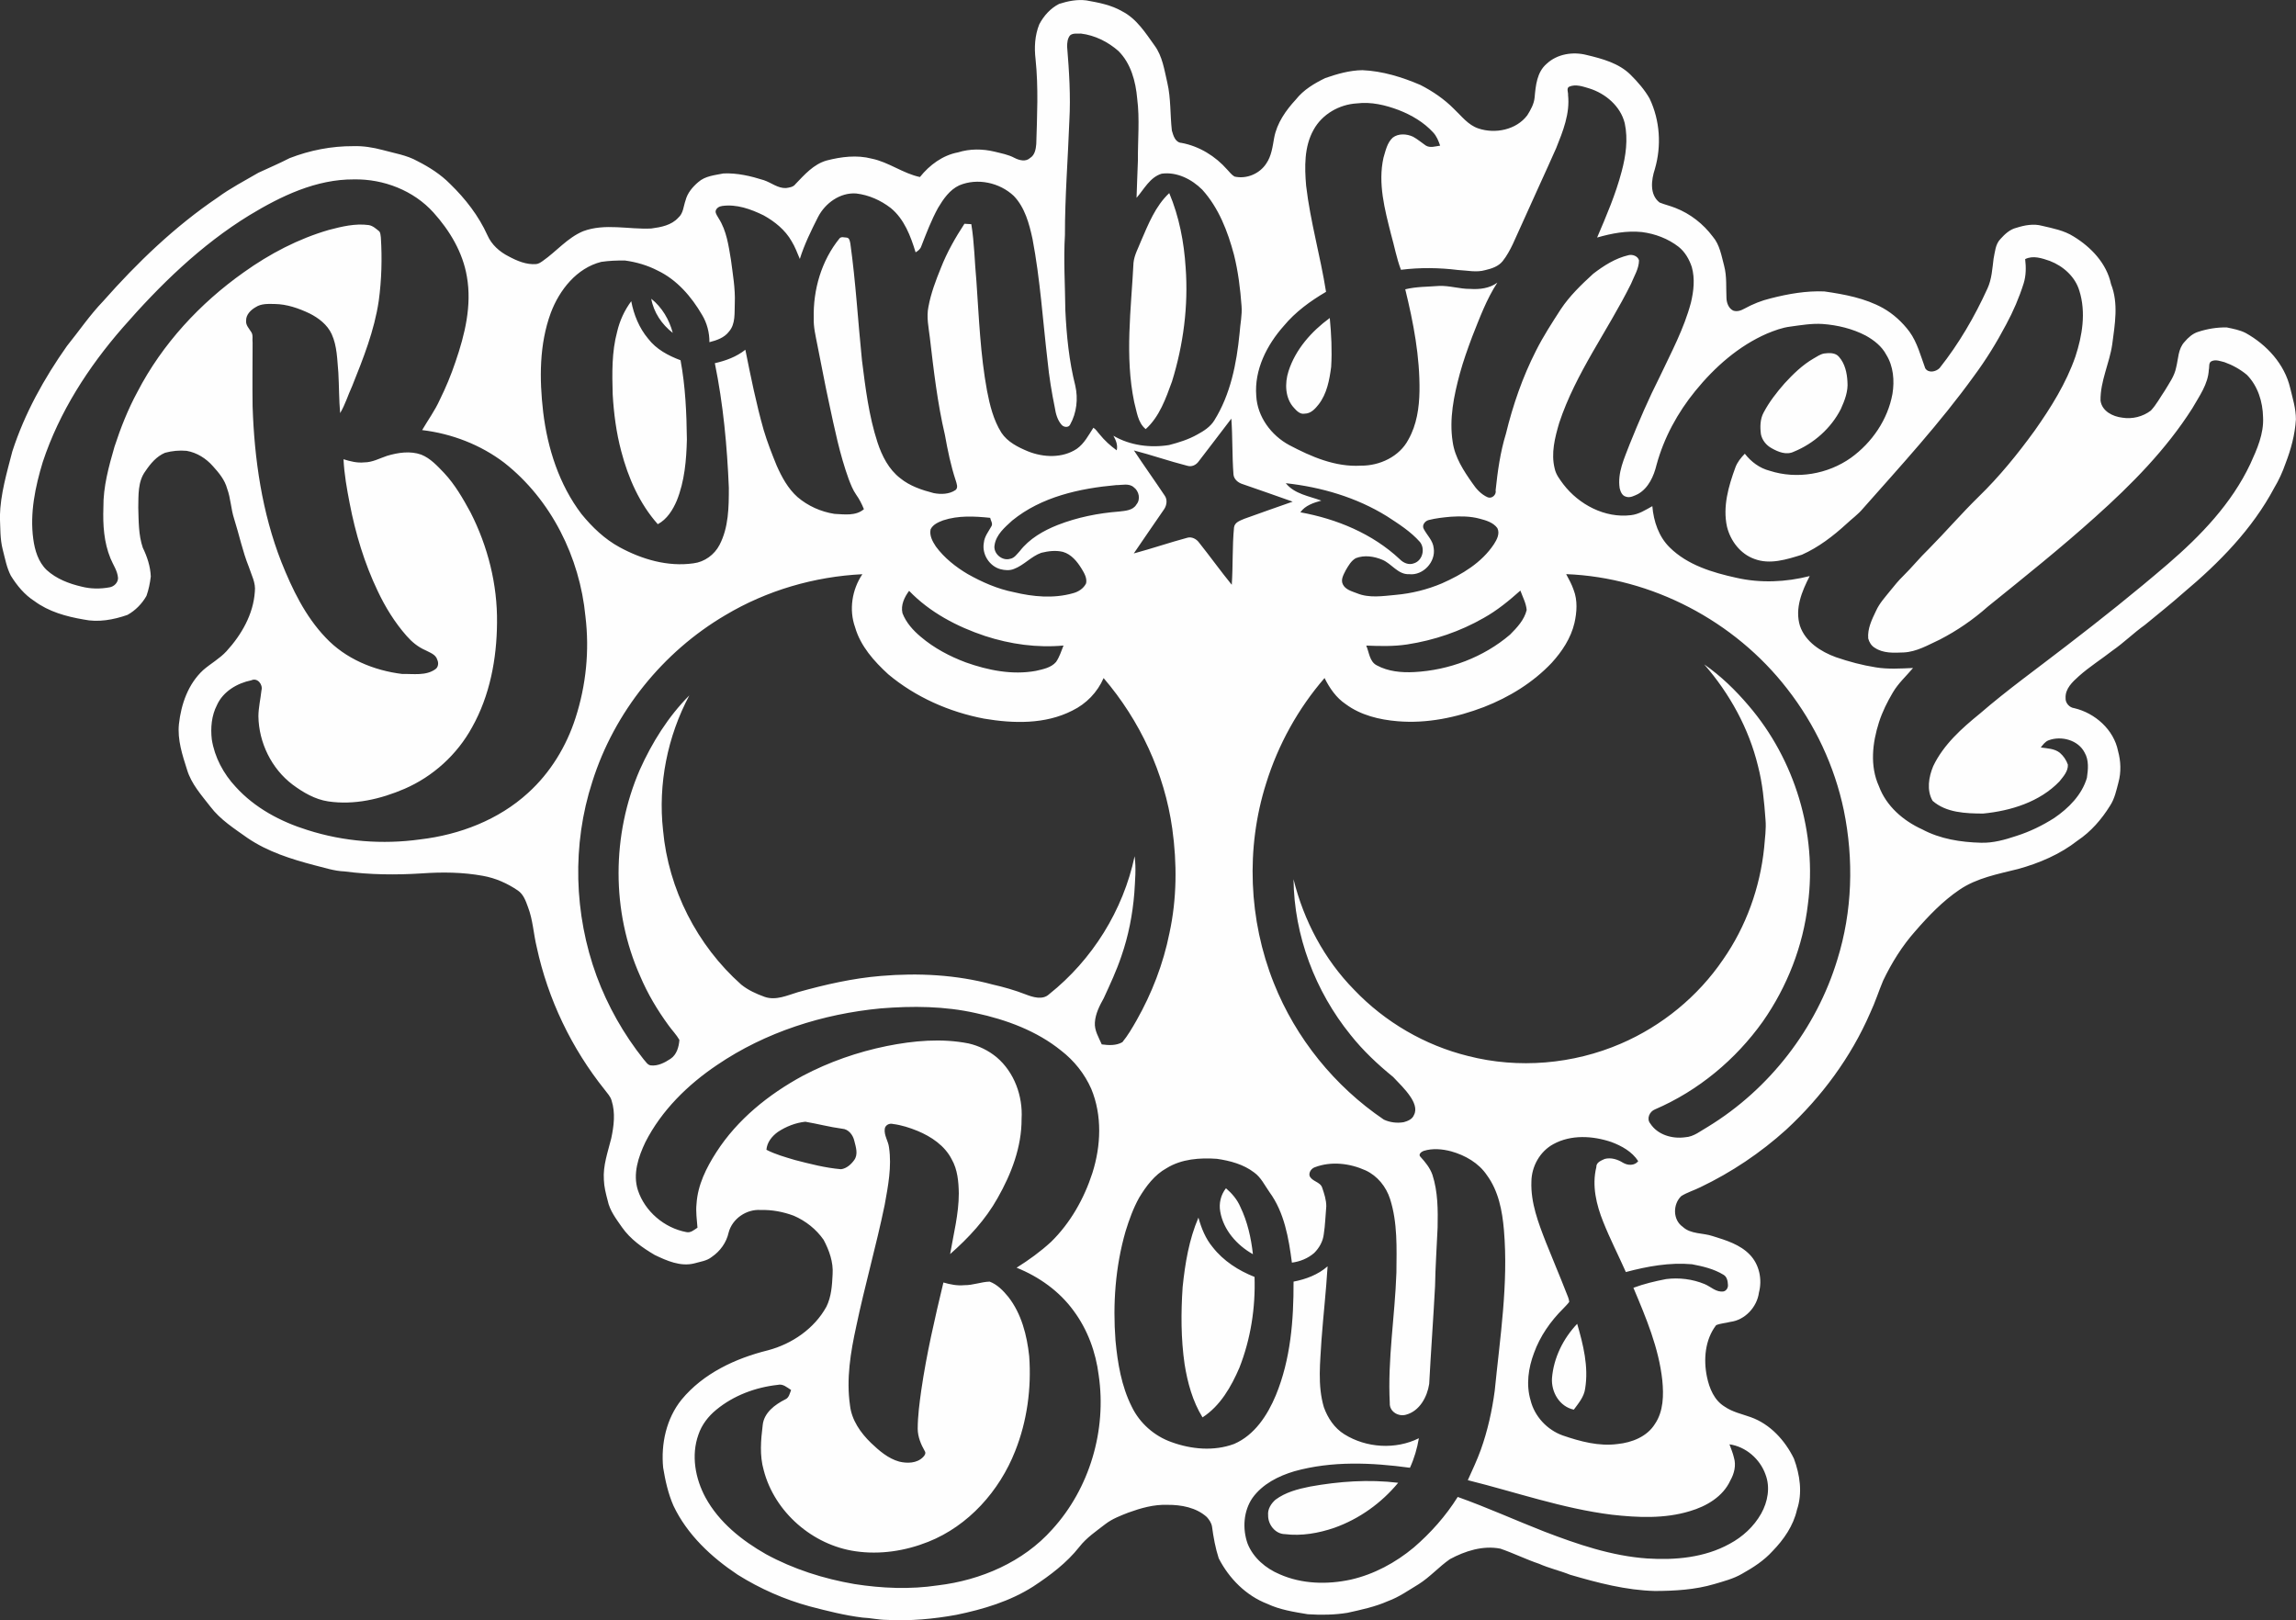 <?xml version="1.0" encoding="UTF-8"?> <!-- Creator: CorelDRAW 2021.5 --> <svg xmlns="http://www.w3.org/2000/svg" xmlns:xlink="http://www.w3.org/1999/xlink" xmlns:xodm="http://www.corel.com/coreldraw/odm/2003" xml:space="preserve" width="1021.67mm" height="720.987mm" style="shape-rendering:geometricPrecision; text-rendering:geometricPrecision; image-rendering:optimizeQuality; fill-rule:evenodd; clip-rule:evenodd" viewBox="0 0 102167.3 72098.7"><rect x="0" y="0" width="102167.3" height="72098.7" fill="#333333" stroke="none"/> <defs> <style type="text/css"> <![CDATA[ .fil0 {fill:#FEFEFE;fill-rule:nonzero} ]]> </style> </defs> <g id="Слой_x0020_1">  <path class="fil0" d="M47129.31 173.46c387.73,-125.31 804.35,-208.85 1213.51,-155.29 547.13,98.15 1107.68,201.82 1594.53,487.18 640.3,328.86 1032.25,954.99 1439.35,1521.92 353.86,482.96 433.94,1087.22 566.93,1654.48 162.22,697.77 121.31,1421.72 202.15,2129 65.9,226.17 150.31,531.66 435.34,548.97 787.37,147.82 1501.36,588.79 2027.39,1187.11 103.34,105.07 192.95,234.6 324.53,309.38 533.82,122.72 1119.37,-122.82 1415.01,-581.76 229.63,-333.73 279.41,-746.89 348.55,-1135.92 121.75,-662.16 520.3,-1227.04 968.74,-1712.05 338.7,-430.37 819.5,-716.16 1304.95,-952.5 532.3,-184.83 1086.57,-344.34 1654.15,-351.37 896.01,39.5 1763.13,307.65 2582.31,658.7 541.5,276.92 1052.27,623.96 1482.75,1056.49 340.44,319.66 635,725.68 1097.07,878.81 747.54,251.48 1689.54,62.44 2176.29,-588.04 150.31,-242.4 298.13,-502.11 324.64,-792.02 46.86,-524.94 101.18,-1123.26 529.82,-1493.02 471.38,-445.19 1176.17,-554.82 1791.04,-395.42 691.17,165.46 1424.21,360.9 1945.26,875.24 319.99,318.58 622.23,662.92 847.74,1056.6 465.65,972.19 538.26,2111.68 236.67,3143.18 -159.08,485.88 -244.13,1134.19 208.85,1488.37 230.71,94.26 478.74,149.23 711.18,243.81 656.86,256.14 1234.4,708.37 1655.89,1272.81 312.31,361.65 387.08,852.62 506.33,1297.92 126.29,473.43 80.41,966.89 104.76,1451.25 9.84,209.94 96.31,443.79 296.61,542.91 174.01,64.28 353.21,-2.81 505.57,-87.11 366.53,-201.71 757.83,-359.49 1165.58,-456.45 778.27,-199.33 1581.54,-341.19 2387.95,-307.65 895.04,128.78 1811.83,297.37 2611.31,741.48 460.67,260.04 857.7,625.91 1174.77,1048.92 350.61,484.26 497.78,1075.97 702.31,1628.73 141.76,228.55 472.89,157.34 637.38,-7.04 860.3,-1084.08 1561.53,-2289.59 2133.98,-3548.33 189.37,-414.78 213.18,-873.39 269.45,-1318.59 64.93,-305.16 77.91,-649.5 311.65,-885.19 190.46,-212.31 418.79,-425.06 706.64,-492.48 363.6,-116.33 763.99,-191.54 1142.74,-87.11 478.31,111.46 978.25,205.72 1399.21,473.44 780.22,474.84 1470.62,1199.11 1665.41,2116.66 341.95,860.08 170.98,1791.37 55.19,2679.05 -121.2,847.97 -536.74,1642.8 -521.59,2508.94 62.76,469.86 542.15,708.37 966.35,758.47 443.67,74.02 917.65,-42.74 1273.67,-316.52 248.89,-265.99 418.79,-593.67 623.31,-892.12 191.54,-325.94 426.37,-639.54 499.95,-1018.83 100.64,-385.57 84.41,-833.25 373.34,-1142.96 161.24,-191.21 360.35,-371.93 604.92,-448 410.13,-133.76 846.23,-207.12 1279.08,-196.52 282.44,59.95 580.03,113.19 841.91,249 933.88,521.05 1724.93,1379.4 1975.98,2440.22 109.3,460.67 257.55,923.93 255.39,1402.56 -41.12,674.93 -219.68,1335.36 -463.16,1964.3 -130.94,376.48 -296.5,741.16 -502.11,1083.44 -971.76,1830.54 -2449.96,3332.99 -4024.47,4654.82 -562.72,499.19 -1151.4,965.59 -1730.34,1443.25 -499.95,354.51 -934.97,790.93 -1439.25,1139.81 -495.62,387.41 -1031.28,722.44 -1500.92,1142.31 -281.36,253.65 -608.17,553.08 -588.69,967.65 -15.15,221.51 168.82,430.36 389.57,455.04 923.07,219.46 1755.23,954.34 1944.61,1906.08 125.52,453.74 142.84,941.89 18.39,1398.12 -94.14,354.51 -168.81,726.33 -374.42,1036.8 -374.42,604.91 -851.64,1155.72 -1446.82,1552.87 -776.97,608.27 -1700.04,1002.6 -2646.91,1262.96 -893.85,225.73 -1832.06,395.09 -2609.04,924.58 -747.75,506.98 -1376.48,1165.68 -1966.24,1843.96 -583.27,657.3 -1050.98,1410.79 -1429.51,2202.16 -199.65,475.16 -353.86,969.05 -575.05,1435.35 -854.78,1971.76 -2161.14,3734.89 -3735.21,5191.56 -1142.31,1032.9 -2434.17,1900.02 -3823.42,2563.91 -278.65,137.21 -580.67,227.57 -845.26,391.3 -379.93,359.38 -384.8,1055.08 59.63,1366.63 363.38,341.09 904.56,265.23 1346.29,419.11 582.73,181.26 1207.12,369.66 1642.47,824.05 423.01,437.08 560.22,1102.49 406.34,1684.14 -83.54,643.11 -620.17,1225.95 -1272.81,1306.03 -208.85,55.73 -432.85,63.52 -632.51,146.41 -494.21,642.68 -568.66,1525.06 -408.83,2298.36 104.75,509.68 324.86,1048.7 791.26,1328.54 347.47,239.91 765.5,326.26 1157.13,466.73 865.71,308.62 1524.62,1032.9 1921.55,1843.96 268.48,722.11 388.82,1532.09 135.49,2277.9 -159.83,711.51 -586.63,1324.65 -1087.99,1840.4 -381.34,421.6 -863.87,732.39 -1356.78,1007.9 -380.91,221.51 -812.04,331.89 -1230.83,456.45 -855.86,253.97 -1754.36,304.83 -2641.6,308.73 -1289.7,-31.38 -2546.71,-363.71 -3777.86,-722.87 -453.31,-182.34 -932.37,-288.93 -1379.4,-487.18 -585.98,-197.16 -1140.14,-474.08 -1724.39,-674.17 -776.76,-150.63 -1565.53,101.61 -2244.68,468.13 -487.94,339.04 -885.19,794.83 -1389.25,1112.98 -445.84,268.16 -874.15,575.05 -1366.63,753.93 -575.05,255.06 -1192.74,384.92 -1804.14,520.29 -582.41,95.34 -1178.67,100.64 -1765.95,63.2 -609.35,-101.18 -1230.5,-195.76 -1793.86,-460.02 -950.12,-364.79 -1708.91,-1132.02 -2167.2,-2028.79 -148.14,-457.21 -233.85,-931.4 -297.37,-1406.24 -24.67,-164.38 -124.12,-309.71 -231.79,-429.61 -471.6,-425.82 -1139.06,-548.21 -1754.37,-543.02 -597.55,-22.83 -1182.45,144.03 -1738.45,345.42 -352.02,137.65 -710.43,274.11 -1014.18,504.82 -407.54,317.17 -846.34,608.92 -1166.33,1021.32 -562.39,712.91 -1295.43,1263.61 -2048.27,1759.23 -1034.96,662.27 -2228.13,1017.75 -3422.27,1263.73 -1020.89,186.56 -2062.01,280.49 -3099.89,225.08 -362.95,-1.08 -718.22,-87.87 -1079.87,-103.02 -793.32,-97.72 -1569.75,-295.96 -2341.32,-497.03 -1133.1,-307.65 -2217.19,-787.14 -3211.67,-1410.13 -1170.88,-779.57 -2245.77,-1782.18 -2856.74,-3069.16 -235.69,-537.61 -363.82,-1116.55 -458.72,-1693.33 -102.91,-1060.07 140.14,-2187.87 819.18,-3028.91 964.18,-1168.06 2396.83,-1836.93 3841.05,-2194.25 1070.34,-282.98 2063.42,-960.29 2603.84,-1940.28 221.62,-446.6 253.01,-957.47 276.27,-1446.82 37.01,-537.93 -151.71,-1060.39 -399.42,-1528.52 -328.75,-474.19 -800.78,-845.26 -1328.54,-1073.16 -469.11,-175.73 -971.87,-270.53 -1472.79,-255.81 -630.13,-45.45 -1264.37,386.32 -1425.61,1001.95 -97.39,445.95 -378.86,835.73 -754.9,1090.04 -220.54,177.14 -515.1,208.2 -777.19,285.47 -612.06,152.36 -1218.49,-117.85 -1758.26,-376.48 -547.89,-322.8 -1082.35,-699.93 -1452.01,-1226.93 -257.23,-370.42 -548.54,-742.24 -640.63,-1194.9 -79.75,-301.59 -158.75,-606.1 -169.03,-918.95 -45.12,-635.76 177.47,-1241.43 328.1,-1847.86 116.77,-548.54 190.46,-1133.11 16.99,-1677.75 -48.69,-185.58 -189.48,-326.37 -299.96,-474.84 -1482.32,-1847.21 -2533.18,-4038.97 -3032.48,-6354.97 -144.9,-593.33 -168.92,-1215.35 -391.52,-1789.31 -97.39,-268.05 -197.17,-556.98 -441.3,-727.74 -468.89,-321.72 -1001.19,-557.41 -1562.5,-657.29 -895.36,-163.95 -1813.23,-172.5 -2718.87,-108.65 -1146.85,73.8 -2300.84,62.44 -3440.98,-87.76 -460.02,-16.99 -897.75,-169.03 -1341.21,-276.6 -1030.84,-270.96 -2071.54,-599.72 -2961.27,-1203.01 -591.17,-420.52 -1221.63,-817.77 -1665.41,-1404.08 -395.85,-509.68 -846.34,-1008.87 -1036.15,-1638.57 -209.5,-656.53 -432.86,-1331.79 -362.3,-2030.63 96.74,-886.82 409.91,-1790.73 1080.95,-2408.41 334.81,-290.66 731.96,-506.98 1033.98,-835.74 668.11,-730.98 1197.71,-1646.36 1262.97,-2652.86 49.02,-392.6 -153.88,-744.4 -268.16,-1104.86 -278.65,-691.17 -427.23,-1424.53 -652.31,-2133.01 -144.57,-440.21 -150.96,-911.16 -312.52,-1347.15 -103.78,-388.06 -365.12,-703.07 -628.62,-993.84 -303.1,-347.15 -717.89,-609.57 -1175.09,-687.59 -321.07,-28.89 -647.77,1.52 -957.8,86.46 -377.45,156.26 -651.67,486.53 -874.26,817.45 -344.99,464.24 -306.46,1078.03 -317.83,1624.51 19.05,595.5 7.04,1210.37 200.74,1781.85 194.79,400.39 339.36,835.08 356.35,1282.76 -34.95,291.32 -93.5,584.47 -192.62,862.14 -199.01,350.73 -491.83,649.07 -844.5,845.59 -620.29,217.29 -1301.17,343.58 -1953.37,204.63 -769.84,-131.59 -1547.35,-345.74 -2183.76,-816.37 -441.29,-281.13 -779.25,-690.72 -1051.95,-1130.94 -189.04,-360.89 -259.28,-769.83 -361.21,-1159.94 -125.64,-483.29 -104.43,-986.37 -127.37,-1481.02 22.18,-988.75 309.06,-1942.98 554.16,-2893.1 545.4,-1684.89 1412.95,-3249.33 2432.11,-4691.93 535.87,-662.81 1015.26,-1373.02 1607.62,-1989.3 1519,-1718.76 3186.58,-3324.22 5091.25,-4612.51 572.24,-421.6 1205.5,-747.21 1817.45,-1104.97 464.67,-216.54 937.03,-416.62 1393.15,-651.56 898.5,-348.55 1859.11,-535.87 2824.71,-531.97 442.05,-14.83 881.61,57.13 1307.76,169.67 521.37,145.34 1073.81,226.82 1551.9,496.06 529.16,268.8 1037.12,591.17 1455.47,1016.34 679.8,659.02 1272.49,1422.69 1662.71,2289.81 182.01,413.81 537.6,729.58 936.91,930.96 375.4,202.15 792.02,380.7 1228.77,344.77 108,-10.28 199.66,-74.88 286.44,-134.51 613.79,-426.15 1103.14,-1036.36 1805.55,-1328.87 974.69,-362.94 2022.09,-70.55 3027.83,-119.9 430.8,-56.81 900.34,-141.86 1206.15,-483.39 223.03,-191.86 226.49,-505.14 319.66,-764.42 82.9,-330.16 312.85,-601.89 567.91,-817.77 306.89,-273.78 737.04,-306.25 1122.61,-384.49 612.06,-26.4 1217.08,116.77 1796.68,300.51 328.75,109.41 617.68,364.47 980.31,349.97 149.98,-22.94 326.69,-40.15 424.09,-176.39 400.39,-417.27 803.59,-881.19 1381.78,-1048.05 651.66,-169.36 1353.32,-257.23 2013.64,-83.98 757.5,155.51 1386.76,657.19 2143.5,817.78 426.15,-534.15 1012.56,-970.58 1695.82,-1097.19 524.3,-165.78 1090.47,-160.15 1622.45,-32.78 300.19,75.85 614.12,129.74 890.71,279.08 212.1,108.97 498.87,184.83 694.63,1.41 211.34,-130.62 253.65,-391.95 273.02,-618.45 37.12,-1255.6 99.56,-2514.99 -30.3,-3767.68 -63.52,-525.59 -35.28,-1065.69 165.13,-1561.42 197.93,-377.45 498.11,-712.91 881.95,-907.26zm486.85 1400.07c-114.7,134.83 -130.18,325.61 -131.26,496.05 88.95,1099.24 161.89,2203.45 98.8,3306.58 -62.12,1693.01 -198.68,3383.85 -196.19,5078.92 -67.75,1116.22 8.11,2233.1 17.96,3349.97 52.92,1127.81 165.13,2259.94 442.7,3357.01 132.35,581.11 61.47,1212.86 -231.36,1735 -71.64,145 -286.77,117.84 -378.86,5.95 -184.18,-208.75 -260.03,-492.38 -300.94,-761.61 -140.46,-686.83 -253.98,-1379.3 -322.48,-2077.17 -213.07,-1810.74 -327.99,-3635.66 -669.52,-5428.87 -147.06,-678.39 -338.27,-1402.24 -834.32,-1917.01 -632.84,-595.5 -1618.88,-809.98 -2427.46,-469.54 -427.55,200.41 -704.9,605.78 -939.84,998.38 -301.59,548.54 -524.18,1134.52 -750.35,1716.6 -40.15,122.39 -144.57,202.14 -250.84,264.91 -222.16,-722.44 -502.98,-1480.15 -1108,-1973.07 -443.79,-342.49 -978.58,-581.76 -1537.83,-645.49 -713.99,-50.86 -1376.16,428.63 -1694.74,1044.48 -306.57,606.1 -609.57,1219.24 -811.38,1869.72 -112.87,-266.32 -211.67,-540.42 -364.36,-787.37 -284.71,-501.35 -748.3,-876.96 -1246.41,-1152.58 -568.99,-278.98 -1200.85,-507.96 -1844.61,-418.36 -129.53,15.48 -268.91,96.31 -292.83,234.28 -2.81,118.5 84.3,214.81 135.05,314.69 355.27,552.11 443.14,1218.81 548.65,1852.73 81.48,637.16 196.84,1274.98 170.43,1920.15 -19.8,423.76 43.29,925.77 -260.47,1269.35 -208.09,275.51 -547.45,388.05 -868.52,470.19 2.81,-424.74 -106.81,-847.32 -325.18,-1211.35 -472.47,-811.82 -1117.64,-1564.23 -1978.05,-1975.23 -452.65,-234.28 -948.6,-379.29 -1452.01,-447.35 -352.13,-5.63 -707.39,9.19 -1055.19,59.62 -1096.43,274.86 -1864.75,1250.63 -2247.93,2268.7 -517.15,1405.81 -509.69,2941.47 -339.68,4411.56 193.7,1616.72 711.18,3232.46 1704.91,4540.87 475.6,583.17 1030.52,1116.23 1696.9,1477.44 996.65,541.18 2143.5,878.81 3284.72,716.49 491.08,-59.19 933.13,-380.59 1160.27,-818.1 407.1,-777.84 416.3,-1685.54 415.54,-2542.05 -76.18,-1859.55 -250.08,-3720.39 -622.99,-5545.74 487.62,-110.06 962.03,-283.96 1357.87,-598.21 241.64,1197.28 481.23,2396.4 815.61,3572.14 159.83,538.04 365.87,1061.58 577.21,1581.22 227.47,512.18 501.9,1021.54 925.67,1400.07 463.91,397.69 1043.07,656.21 1646.04,750.36 438.15,20.12 947.95,103.02 1311.22,-208.75 -91.65,-226.49 -201.71,-445.62 -343.9,-644.52 -148.9,-211.34 -241.32,-454.71 -333.73,-694.3 -398.99,-1099.99 -629.37,-2250.31 -875.24,-3391.64 -189.15,-860.08 -343.57,-1727.09 -520.72,-2589.34 -75.1,-389.79 -172.82,-780.01 -159.07,-1180.07 -31.82,-1266.76 341.84,-2558.29 1146.52,-3549.64 79,-94.14 224.33,-36.68 324.21,-35.6 125.2,16.88 136.78,167.19 158.75,266.32 240.56,1723.3 339.03,3462.84 516.4,5193.61 154.85,1229.75 305.92,2470.85 691.48,3654.06 197.93,601.45 500.6,1200.53 1013.21,1593.45 427.12,348.99 964.08,527.11 1490.43,662.59 321.72,61.36 688.56,52.92 968.73,-137.64 128.02,-105.51 47.61,-290.02 10.93,-416.19 -219.35,-661.52 -359.81,-1345.21 -482.2,-2029.99 -334.82,-1426.91 -501.36,-2884.98 -672.01,-4338.4 -53.67,-452.66 -157.78,-914.41 -62.55,-1368.8 110.06,-601.13 328.11,-1175.09 557.74,-1739.21 270.64,-689.65 639.22,-1337.31 1044.26,-1956.08 103.02,5.63 197.49,9.09 305.92,17.97 137.87,835.08 145.98,1683.48 226.38,2525.17 114.71,1632.3 174.66,3275.2 473.12,4888.13 123.79,645.17 286.11,1300.3 637.81,1863.66 272.7,414.56 736.61,645.93 1181.8,831.51 691.49,277.57 1538.15,312.96 2177.05,-112.86 331.24,-234.29 520.29,-605.79 736.61,-937.03 117.41,71.64 183.75,194.35 276.92,294.23 217.94,271.62 478.31,507.64 760.53,711.51 55.73,-230.28 -35.28,-452.55 -147.82,-649.07 738.34,432.54 1640.84,548.65 2477.55,413.49 432.86,-112.22 866.04,-246.94 1257.34,-468.89 287.53,-154.86 575.7,-339.04 752.41,-622.66 726.44,-1161.36 995.57,-2536.75 1127.81,-3882.28 26.51,-405.37 120.66,-808.25 87.54,-1215.36 -55.73,-766.26 -150.31,-1532.41 -336.54,-2278.55 -277.25,-1039.28 -678.07,-2084.95 -1410.03,-2893.53 -467.48,-467.37 -1131.05,-806.08 -1806.2,-713.99 -522.89,156.26 -784.22,690.4 -1119.36,1074.99 21.53,-555.02 35.93,-1110.27 60.6,-1665.19 -8.44,-916.9 85.38,-1837.58 -32.03,-2750.91 -66.34,-763.44 -278.76,-1567.8 -838.99,-2121.96 -465.32,-407.43 -1045.23,-696.79 -1662.27,-771.89 -160.16,12.01 -353.43,-33.11 -485.34,79.32zm22214.36 2281.8c-144.35,64.28 -37.76,268.15 -55.08,374.63 89.6,823.4 -226.81,1608.71 -527.32,2357.98 -515.1,1163.09 -1053.47,2315.67 -1570.3,3477.67 -250.08,527.11 -445.51,1088.74 -810.3,1552.22 -185.91,234.94 -489.99,336.55 -770.81,400.83 -396.93,116 -812.79,14.39 -1214.59,-3.57 -843.2,-104.75 -1699.39,-115.36 -2542.49,-9.2 -197.59,-514.34 -291.74,-1058.98 -443.46,-1586.74 -278.32,-1104.22 -588.46,-2259.18 -334.38,-3399.43 94.47,-313.17 161.89,-665.3 411.97,-894.93 254.74,-196.19 624.07,-171.85 905.21,-40.26 200.09,108.33 373.66,260.69 561.74,388.38 191.11,123.15 432.42,37.77 643.01,8.12 -72.29,-209.18 -156.59,-423.33 -310.04,-586.3 -418.03,-456.77 -965.26,-775.68 -1537.39,-998.71 -588.47,-221.84 -1224.87,-373.55 -1857.06,-295.21 -784.22,45.13 -1545.18,479.07 -1926.86,1174.34 -423.33,752.09 -403.2,1658.05 -332,2490.97 185.92,1592.48 636.41,3138.32 885.84,4720.19 -697.43,409.15 -1362.41,891.79 -1881.4,1518.34 -752.09,845.91 -1316.1,1950.78 -1223.69,3110.83 47.62,928.47 665.3,1760.96 1471.71,2192.85 979.34,516.72 2047.95,981.39 3182.14,912.89 836.39,9.63 1720.49,-402.13 2117.31,-1163.73 369.34,-651.99 479.82,-1413.6 492.16,-2152.27 20.78,-1533.17 -269.24,-3048.71 -633.59,-4531.13 489.99,-122.07 999.79,-110.38 1500.71,-150.31 468.46,-20.78 922.2,137.97 1390.65,132.34 416.95,28.25 862.58,-23.69 1206.81,-279.08 -487.18,744.4 -791.26,1583.6 -1119.37,2405.27 -202.14,541.5 -398.23,1086.58 -550.27,1644.96 -265.34,983.88 -478.73,2015.05 -317.93,3036.05 95.99,688.24 486.53,1285.47 878.81,1841.15 172.16,258.52 391.95,499.19 681.96,626.13 185.91,72.71 395.09,-115.36 350.61,-315.02 89.28,-846.66 205.72,-1693 456.56,-2508.93 311.11,-1277.47 742.24,-2529.07 1340.55,-3701.68 319.56,-637.81 709.78,-1235.47 1095.34,-1834.44 396.5,-600.8 919.71,-1101.4 1446.71,-1586.09 469.98,-361.97 988.54,-693.22 1573.43,-829.03 178.88,-46.2 416.3,40.58 467.38,231.37 -5.3,379.29 -222.27,707.71 -358.41,1049.56 -1031.17,2077.17 -2457.75,3963.01 -3192.63,6182.37 -191.54,651.66 -371.5,1351.16 -202.14,2028.47 54,268.48 228.98,488.58 387.29,704.15 694.3,903.15 1845.81,1513.04 3002.51,1373.77 352.12,-37.12 654.04,-233.2 956.39,-401.47 56.49,673.41 283.3,1359.27 776.44,1840.72 790.93,781.08 1901.2,1113.73 2958.78,1345.85 1074.56,245.21 2202.04,195.11 3267.08,-75.42 -346.71,676.66 -670.6,1443.25 -433.5,2215.78 241.97,711.51 927.39,1149.34 1602.97,1394.88 576.78,197.6 1169.04,356.67 1772.33,451.14 547.56,90.36 1104.1,51.19 1657.08,28.57 -303,359.92 -658.05,678.83 -897.53,1087.66 -248.67,420.2 -468.89,860.73 -618.44,1326.81 -293.15,915.06 -412.4,1945.9 -2.06,2847.22 327.35,886.92 1084.09,1538.8 1928.16,1920.58 797.53,427.55 1714.11,570.72 2610.12,593.66 543.23,17.31 1072.4,-133.65 1583.17,-304.08 590.84,-187.97 1153.56,-461.75 1676.23,-794.4 639.54,-435.35 1232.55,-1028.03 1456.56,-1787.15 55.19,-370.42 96.31,-787.8 -100.64,-1124.02 -284.6,-562.28 -1038.85,-760.53 -1602.65,-549.19 -153.66,58.11 -252.14,194.68 -348.45,319.88 288.93,41.99 609.25,46.21 849.48,237.75 160.16,139.38 286.77,323.23 356.03,526.46 14.06,297.37 -203.45,528.73 -373.34,744.3 -878.7,916.13 -2164.28,1311.22 -3397.92,1432.31 -765.07,-3.89 -1642.69,-32.46 -2248.68,-566.93 -273.78,-473.43 -172.06,-1062.98 28.13,-1544.43 456.67,-954.98 1266.11,-1677.85 2074.46,-2335.04 1230.39,-1064.39 2553.85,-2010.5 3838.35,-3006.07 1539.88,-1181.05 3058.12,-2389.69 4529.83,-3654.38 1459.81,-1257.01 2834.12,-2686.41 3665.21,-4447.16 298.67,-654.37 608.16,-1344.45 569.2,-2080.63 -12.98,-684.02 -231.58,-1395.31 -721.79,-1889.52 -294.34,-244.13 -635.21,-434.59 -994.48,-561.95 -183.96,-44.16 -388.49,-129.86 -570.29,-46.21 -147.17,57.13 -95.23,265.66 -126.61,379.61 -31.38,645.17 -427.44,1181.48 -736.94,1722.23 -1163.29,1830.22 -2699.93,3386.66 -4309.07,4826.66 -1546.38,1391.41 -3171.75,2690.3 -4789.55,3995.58 -646.03,573.32 -1362.41,1067.21 -2129.65,1463.38 -519.42,238.82 -1031.28,549.94 -1618.88,575.26 -430.36,18.07 -907.26,45.24 -1282.01,-208.09 -151.28,-87.44 -247.59,-250.41 -290.98,-414.9 -37.01,-441.29 166.54,-848.39 351.37,-1234.72 155.28,-342.17 413.81,-617.25 645.6,-907.69 177.15,-220.76 357.32,-440.54 560.87,-638.14 391.74,-385.57 735.86,-815.28 1131.92,-1196.31 754.25,-763.01 1455.48,-1577.21 2222.71,-2328.33 923.07,-897.09 1736.84,-1898.93 2492.17,-2939.63 723.95,-1027.27 1402.45,-2106.81 1815.83,-3300.95 306.24,-931.72 476.14,-1962.46 177.47,-2918.2 -182.88,-627.86 -716.38,-1104.54 -1314.8,-1334.17 -347.37,-120.66 -749.92,-259.28 -1099.45,-81.16 43.28,359.48 42.2,730.66 -67.1,1079.54 -199.11,633.91 -463.15,1245.65 -779.14,1830.22 -422.03,800.46 -898.17,1574.08 -1438.16,2300.84 -1502.01,2080.31 -3239.92,3973.62 -4937.36,5893.11 -213.83,257.44 -489.35,451.15 -731.31,679.8 -593.77,543.56 -1243.27,1040.7 -1980.86,1370.53 -676.34,209.83 -1422.79,452.23 -2118.5,185.91 -621.58,-222.59 -1060.71,-803.7 -1215.24,-1431.88 -195.44,-895.36 66.22,-1797.76 372.47,-2634.9 86.79,-237.86 246.94,-434.7 420.95,-614.22 278.98,359.81 658.16,644.52 1104.43,758.47 1205.83,390.87 2585.56,155.93 3616.08,-575.05 938.75,-676.99 1641.38,-1700.37 1849.26,-2847.22 95.56,-585.33 44.37,-1226.28 -275.18,-1739.54 -197.93,-377.12 -545.84,-647.76 -910.19,-850.88 -594.1,-310.47 -1258.31,-469.22 -1923.72,-518.67 -484.04,-30.3 -962.35,52.27 -1439.03,117.2 -359.38,44.04 -700.9,173.46 -1033.55,309.7 -1267.18,552.11 -2327.68,1491.52 -3192.96,2554.83 -786.39,964.4 -1394.98,2081.38 -1722.33,3284.29 -121.74,502 -354.83,1031.17 -821.67,1299.32 -168.92,78.35 -363.7,191.54 -554.16,115.36 -163.3,-46.97 -230.39,-225.74 -266.31,-374.96 -104.76,-690.73 208.85,-1326.82 444.43,-1953.05 409.26,-1016.02 842.44,-2022.73 1337.42,-3000.34 509.79,-1080.19 1082.67,-2142.42 1389.57,-3303.77 123.47,-514.99 182.77,-1061.47 39.82,-1579.05 -112.86,-343.91 -300.51,-671.69 -585.22,-901.32 -470.95,-365.87 -1049.46,-584.57 -1639.01,-659.02 -674.49,-69.47 -1345.85,58.54 -1990.7,244.46 411.76,-960.62 825.89,-1924.7 1091.88,-2938.23 187.32,-696.03 289.58,-1435.78 137.54,-2148.8 -187.64,-759.88 -857.27,-1326.05 -1585.77,-1551.14 -281.46,-83.65 -594.74,-198.25 -881.51,-77.26zm-58731.78 5722.02c-2159.41,1323.67 -3987.03,3110.5 -5644.11,5009.44 -1528.52,1753.71 -2816.59,3751.77 -3551.04,5970.81 -335.9,1104.54 -580.03,2270.11 -423.01,3428.32 68.5,500.49 220.54,1018.08 595.5,1378.65 431.13,393.68 992.43,609.24 1553.95,739.42 404.29,104.43 831.19,107.24 1241.11,32.36 199.65,-29.98 384.92,-209.83 380.7,-417.6 -22.95,-318.91 -217.73,-580.67 -333.74,-867.87 -294.55,-712.59 -344.01,-1498.98 -317.17,-2260.92 -11.26,-929.66 239.91,-1832.06 495.62,-2717.14 273.78,-836.82 598.64,-1660.11 1019.16,-2435.24 1105.62,-2131.49 2779.9,-3939.75 4733.92,-5321.96 1151.83,-822.32 2424.97,-1490.87 3787.49,-1885.2 575.69,-149.98 1170.11,-295.64 1769.51,-214.91 182.67,28.68 323.88,161.24 462.07,272.7 69.58,67.74 59.3,181.37 78.67,272.7 59.63,941.89 33.55,1891.25 -93.82,2826.87 -194.02,1318.69 -690.4,2563.91 -1183.53,3794.09 -184.51,397.25 -308.74,824.04 -534.47,1201.17 -52.92,-597.23 -45.45,-1197.28 -79.32,-1794.94 -52.92,-578.84 -51.19,-1182.46 -297.48,-1721.15 -194.35,-420.51 -579.16,-713.99 -983.12,-918.3 -486.1,-231.03 -1009.31,-413.81 -1553.31,-421.17 -283.3,-4.97 -595.5,-23.05 -843.52,139.71 -213.08,119.9 -434.27,334.05 -426.8,596.15 -24.67,206.69 132.24,352.78 228.55,513.58 94.58,138.73 37.01,318.58 59.62,474.84 -1.08,941.25 -13.09,1882.17 -0.32,2823.3 76.51,2356.25 418.03,4731.11 1281.58,6935.97 482.31,1206.48 1060.49,2409.49 1966.46,3358.42 884.32,947.2 2146.21,1469 3416.64,1622.78 484.36,-14.07 1049.78,91.44 1471.38,-214.81 130.18,-89.93 148.15,-280.81 83.33,-415.54 -67.1,-242.08 -332.76,-321.4 -530.25,-427.99 -327.35,-140.67 -606.11,-372.14 -838.23,-638.89 -525.59,-596.15 -946.54,-1279.85 -1285.15,-1997.41 -590.95,-1236.78 -989.18,-2560.13 -1246.73,-3904.9 -125.96,-646.25 -241.31,-1297.49 -273.02,-1956.18 298.13,93.6 606.75,172.17 923.17,139.05 361.33,0.33 678.83,-179.2 1011.8,-290.34 489.24,-146.08 1032.9,-230.28 1525.71,-53.56 411.43,165.78 715.51,503.41 1016.34,816.26 483.39,516.82 837.9,1135.92 1174.45,1753.71 771.89,1514.78 1200.85,3210.92 1179.31,4914.53 -11.9,1600.49 -318.58,3238.52 -1109.08,4645.41 -661.84,1213.83 -1740.3,2193.49 -3009.21,2741.7 -1062.55,456.88 -2237.65,730.99 -3395.54,558.17 -586.95,-88.3 -1111.14,-396.93 -1580.35,-744.73 -941.57,-710.2 -1507.1,-1872.53 -1524.09,-3046.65 3.57,-386.65 95.66,-764.75 135.81,-1147.61 75.21,-254.62 -174.22,-579.92 -450.82,-449.41 -629.69,126.72 -1259.07,498.87 -1529.6,1103.89 -240.67,465.64 -288.61,1011.37 -229.31,1526.03 124.13,792.78 518.57,1528.63 1063.64,2112.12 848.72,936.59 1997.73,1549.73 3194.36,1921.23 1611.85,515.75 3341.22,650.15 5016.47,416.3 1752.96,-205.28 3490.44,-869.93 4803.51,-2072.62 986.26,-893.85 1700.69,-2066.89 2106.38,-3330.18 470.95,-1453.42 627.21,-3007.8 441.62,-4525.07 -252.57,-2625.37 -1520.73,-5188.96 -3609.58,-6831.86 -1056.17,-804.36 -2340.99,-1297.16 -3656.22,-1454.51 260.36,-447.68 569.1,-868.2 782.17,-1342.28 271.94,-548.97 507.31,-1115.58 701.66,-1696.25 416.95,-1209.94 732.71,-2505.7 507.63,-3789.44 -180.61,-1078.78 -762.69,-2050 -1486.97,-2852.95 -886.81,-984.2 -2224.22,-1497.9 -3537.62,-1474.95 -1682.07,-10.28 -3246.3,741.15 -4652.76,1594.85zm42242.26 10951.36c-116.44,165.02 -314.04,261.66 -515.42,196.08 -796.24,-202.47 -1573,-474.52 -2368.15,-680.56 450.17,679.91 924.9,1343.04 1377.56,2021.87 118.82,175.96 82.89,420.09 -31.06,590.52 -450.82,657.19 -905.53,1311.55 -1352.56,1971.66 798.72,-215.24 1582.19,-482.96 2380.59,-698.52 196.41,-57.14 408.51,53.67 523.11,214.15 493.89,619.1 955.31,1264.7 1456.34,1878.92 57.46,-849.15 19.05,-1704.26 100.1,-2550.92 29.32,-234.94 275.94,-304.84 459.37,-386.33 714.75,-260.36 1433.29,-508.71 2150.86,-762.04 -743.65,-259.6 -1484.16,-528.41 -2230.29,-781.3 -198.9,-60.06 -391.52,-218.81 -404.61,-438.27 -62.12,-823.72 -35.28,-1650.91 -94.58,-2474.63 -485.34,631.75 -963,1269.99 -1451.26,1899.37zm3873.84 973.6c386.97,481.87 1036.04,571.47 1581.11,774.7 -344.33,94.9 -717.13,214.8 -932.37,520.29 1617.8,293.15 3209.95,950.44 4420.65,2084.96 163.73,167.95 402.88,275.51 638.14,183.1 379.29,-122.07 504.16,-640.63 264.58,-945.14 -413.05,-468.79 -947.2,-805.66 -1466.08,-1144.04 -1357.55,-842.77 -2924.92,-1300.95 -4506.03,-1473.87zm-7545.97 84.29c-1630.46,146.74 -3329.09,518.24 -4627.66,1577.33 -329.18,301.27 -712.69,622.99 -783.9,1087.98 -73.69,369.66 329.19,723.2 689.32,615.2 192.62,-29.65 306.57,-211.99 431.13,-342.17 427.55,-554.93 1053.03,-913.33 1695.06,-1166.66 868.96,-338.28 1792.45,-523.54 2720.61,-595.17 270.21,-31.71 621.9,-46.54 775.78,-314.69 192.3,-226.06 116.11,-594.74 -116.11,-762.69 -212.64,-194.68 -529.49,-94.91 -784.23,-99.13zm-7703.53 1569.21c-212.75,82.14 -449.09,180.94 -555.24,397.91 -60.06,276.27 86.68,543.99 234.5,765.93 375.06,507.63 878.48,906.94 1419.22,1226.93 641.06,361.22 1326.16,661.41 2051.09,804.68 856.18,206.36 1770.27,290.34 2627.86,47.62 241.97,-62.12 477.33,-212 586.95,-442.71 48.38,-234.93 -82.89,-454.06 -198.89,-645.6 -196.19,-321.72 -459.7,-647.01 -836.06,-753.6 -317.18,-76.19 -649.18,-34.85 -961.38,42.42 -451.25,160.8 -769.72,554.48 -1218.81,719.94 -191.97,76.94 -403.96,59.3 -598.31,8.44 -493.57,-135.05 -828.27,-665.62 -738.02,-1170.76 24.67,-284.06 212.31,-508.07 343.25,-747.98 65.58,-119.9 -41.23,-247.91 -61.35,-365.76 -697.12,-72.39 -1419.99,-111.13 -2094.81,112.54zm22589.76 -161.24c-329.51,29.22 -660.11,65.26 -980.75,146.74 -163.29,40.58 -312.63,227.25 -222.27,392.71 147.82,286.77 413.49,518.56 444.87,858.89 98.04,611.09 -473.76,1227.04 -1089.71,1157.57 -496.38,26.84 -777.2,-464.67 -1194.9,-640.3 -369.34,-154.53 -799.38,-220.22 -1181.48,-72.4 -207.77,116.12 -331.24,339.04 -448.01,538.69 -92.09,187.32 -234.93,412.4 -129.42,624.83 113.62,238.07 397.9,310.14 625.48,397.58 548.21,226.16 1154.31,125.2 1726.44,73.04 708.48,-63.52 1405.81,-235.69 2061.26,-514.02 886.59,-392.6 1768.21,-918.3 2312.85,-1745.59 131.92,-204.53 270.21,-468.46 149.99,-711.84 -183.53,-251.48 -499.95,-343.25 -785.31,-418.13 -418.79,-114.6 -860.08,-114.93 -1289.04,-87.77zm-32273.49 4376.61c-2789.76,1636.84 -4951.98,4327.47 -5924.61,7414.92 -909.1,2796.57 -818.09,5893.54 192.3,8650.18 493.24,1333.09 1203.01,2585.77 2087.45,3698.86 96.96,98.37 172.49,260.69 329.83,275.52 313.28,31.7 615.52,-124.23 869.18,-293.59 277.35,-182.99 373.55,-532.63 395.84,-843.09 -134.07,-232.12 -323.88,-425.82 -479.82,-642.04 -499.19,-682.28 -934.86,-1412.84 -1264.26,-2192.52 -1289.48,-2881.08 -1270.76,-6295.99 -17.31,-9186.27 544.64,-1212.22 1262.53,-2363.29 2203.45,-3308.1 -972.63,1825.67 -1397.69,3946.99 -1168.82,6004.68 238.5,2617.58 1513.48,5117 3476.37,6862.16 306.14,247.71 671.68,414.57 1041.34,546.92 502.33,176.71 1009.64,-66.34 1486.53,-208.96 1207.24,-336.44 2435.57,-618.34 3687.28,-721.03 1660.55,-142.09 3355.28,-55.73 4968.86,380.37 498.54,112.43 991.35,253.22 1468.25,438.48 320.74,125.21 765.18,265.23 1048.48,-4.98 1923.39,-1529.6 3298.14,-3734.13 3806.42,-6140.38 74.13,544.64 18.73,1093.18 -13.31,1638.9 -76.61,956.4 -261.44,1907.16 -577.53,2813.78 -215.57,640.3 -502.01,1253.01 -783.9,1865.5 -187,334.06 -367.61,689.65 -393.69,1078.78 -25.32,354.95 171.09,663.57 305.82,975.44 307.32,41.67 639.65,61.04 918.3,-99.12 243.16,-295.97 436.1,-629.37 625.91,-961.37 686.83,-1210.7 1195.22,-2527.23 1468.24,-3893.54 331.57,-1523.32 341.09,-3107.25 125.53,-4647.46 -344.98,-2466.63 -1436.86,-4811.19 -3055.09,-6699.3 -274.76,631.86 -775.35,1148.69 -1394.77,1448.11 -1206.15,615.63 -2618.78,577.54 -3921.56,357.43 -1553.63,-295.96 -3052.93,-957.04 -4268.61,-1976.31 -629.69,-577.42 -1231.47,-1249.54 -1472.79,-2088.09 -280.49,-780.98 -138.3,-1680.56 323.45,-2363.18 -2138.52,105.08 -4251.94,721.79 -6092.76,1819.3zm37409.53 -1822.87c121.74,226.5 248.68,454.07 331.68,699.61 182.99,469.54 145.65,994.48 36.68,1477.77 -159.18,672.65 -551.78,1265.02 -1012.23,1770.27 -832.16,880.1 -1887.68,1526.46 -3011.27,1965.27 -1219.89,465.32 -2533.61,744.4 -3843.43,633.59 -812.14,-67.42 -1642.25,-265.99 -2307.23,-758.47 -425.06,-283.3 -721.78,-713.35 -945.46,-1164.17 -1177.15,1359.6 -2065.8,2966.47 -2598.54,4683.83 -915.06,2883.9 -779.25,6083.56 341.52,8890.63 975.77,2455.05 2709.35,4596.06 4895.81,6075.99 272.7,126.61 587.39,165.03 884.76,113.85 180.61,-50.76 385.57,-131.16 456.12,-322.37 147.17,-273.46 -11.58,-593.45 -167.19,-823.4 -216.97,-318.26 -494.54,-586.63 -758.14,-864.31 -691.38,-562.71 -1344.78,-1176.5 -1898.94,-1876.1 -1573.76,-1943.74 -2510.35,-4419.24 -2535.78,-6925.36 451.9,1838.33 1370.21,3572.89 2702.21,4924.48 1365.98,1431.89 3143.94,2468.69 5065.93,2942.77 2243.27,575.48 4675.38,365.55 6799.4,-551.35 1828.16,-787.79 3427.56,-2096.21 4547.36,-3743.33 1022.62,-1466.52 1645.72,-3201.83 1826.65,-4978.06 31.38,-415.54 98.48,-831.51 59.95,-1249.11 -57.78,-799.05 -130.5,-1601.67 -332.97,-2379.19 -406.78,-1678.51 -1262.21,-3228.56 -2394.34,-4526.8 741.59,515.42 1395.2,1149.99 1978.69,1838.33 2059.2,2401.38 3054.01,5685.67 2636.74,8825.06 -216.32,1874.59 -925.34,3681.22 -2004.56,5226.08 -1211.02,1701.45 -2878.92,3087.45 -4801.23,3913.34 -238.83,91.66 -389.46,414.89 -208.2,630.67 326.37,504.17 976.84,689.43 1548.43,610 389.03,-19.69 693.54,-287.52 1018.83,-469.54 2736.84,-1672.87 4824.18,-4369.89 5756.22,-7439.05 668.22,-2139.93 736.18,-4446.73 288.18,-6638.16 -410.24,-1968.52 -1287.64,-3833.26 -2525.5,-5416.22 -2333.95,-3011.26 -6015.61,-4949.48 -9830.15,-5096.55zm-29533.08 1737.81c162.65,421.17 474.09,767.99 817.34,1053.68 589.55,501.03 1283.09,867.23 2005.2,1138.08 989.19,351.37 2062.02,565.85 3108.66,377.13 316.1,-74.45 679.48,-136.89 903.48,-398.23 153.12,-222.27 232.12,-482.63 331.57,-730.66 -1175.74,107.68 -2369.88,-58.22 -3490.01,-423.98 -1251.27,-416.3 -2458.83,-1052.38 -3380.6,-2009.53 -210.26,281.57 -378.53,633.7 -295.64,993.51zm25865.61 211.34c-1049.14,601.78 -2212.54,996.22 -3407.12,1179.64 -603.29,92.42 -1214.26,74.78 -1821.34,51.19 130.5,300.51 144.89,712.59 467.05,878.37 505.57,274.86 1100.32,330.27 1666.92,300.18 1547.25,-81.48 3081.83,-656.1 4264.28,-1665.73 308.73,-309.82 636.4,-657.94 740.51,-1095.78 -24.68,-304.83 -178.45,-581.75 -280.49,-865.06 -506.23,452.01 -1035.39,885.84 -1629.81,1217.19zm-26831.85 17375.69c-2578.85,245.1 -5131.5,1055.08 -7282.79,2517.7 -1307.34,878.81 -2472.58,2022.52 -3192.31,3437.2 -312.2,656.43 -565.42,1410.68 -331.9,2134.63 311.88,946.76 1177.15,1680.99 2152.59,1864.41 198.69,46.86 347.91,-99.44 498.87,-195.43 -26.84,-355.27 -80.08,-710.53 -41.66,-1066.12 51.94,-833.25 435.67,-1602 880.53,-2292.3 937.68,-1459.15 2326.93,-2574.95 3839,-3396.18 1176.5,-621.58 2445.09,-1064.07 3748.64,-1329.63 1192.3,-238.18 2432,-352.12 3634.25,-115.35 458.29,103.67 891.79,316.41 1253.77,616.92 783.57,664.33 1168.06,1727.64 1107.68,2740.74 6.38,1250.63 -456.78,2450.72 -1067.1,3523.87 -535.12,958.13 -1291.86,1772.76 -2112.77,2492.82 152.69,-896.12 385.89,-1786.18 386.32,-2700.91 -8.87,-515.75 -53.35,-1060.06 -315.76,-1516.62 -308.74,-608.16 -906.62,-1008.88 -1520.84,-1264.69 -351.37,-142.85 -716.81,-260.69 -1093.61,-307.98 -158.1,-44.48 -344.66,49.45 -364.79,218.05 -37.77,293.15 158.42,541.18 189.81,825.13 127.04,853.7 -40.91,1714.11 -192.3,2553.74 -373.23,1812.91 -885.08,3593.78 -1265.34,5404.96 -252.68,1151.39 -449.52,2341.64 -278.76,3520.3 73.04,655.78 472.78,1224.44 936.26,1672.56 363.06,346.07 762.37,693.87 1256.58,830.11 351.37,84.94 783.25,77.91 1054.55,-197.6 73.37,-68.39 145.65,-176.71 77.91,-273.46 -172.49,-301.91 -308.3,-634.24 -312.52,-986.69 1.73,-574.62 79,-1145.12 157.99,-1712.7 234.61,-1618.23 605.03,-3211.68 986.05,-4800.26 302.67,87.54 615.95,151.39 933.77,118.92 382.11,5.96 743.65,-147.17 1123.26,-157.66 342.5,128.01 605.68,403.85 832.6,681.53 584.9,750.35 827.19,1704.58 927.72,2635.22 103.45,1428.75 -92.74,2889.31 -623.75,4222.72 -698.08,1774.82 -2076.73,3326.39 -3867.13,4038.22 -1022.94,408.18 -2150.1,581.43 -3244.47,420.52 -1902.5,-275.08 -3596.59,-1740.19 -4079.12,-3610.34 -185.58,-650.15 -126.72,-1337.63 -44.47,-1999.14 52.59,-551.35 543.99,-917.55 1002.6,-1147.5 169.35,-70.67 200.41,-267.07 261.44,-418.14 -181.04,-115.36 -363.7,-287.53 -596.58,-228.22 -988.86,108.32 -1962.13,471.27 -2734.35,1108.11 -354.94,290.98 -647.77,668.43 -793.75,1107.67 -329.18,918.63 -140.78,1953.7 315.77,2797.12 601.78,1103.56 1618.12,1912.46 2695.18,2523.87 1219.89,664.97 2560.77,1090.04 3927.84,1325.73 1228.33,192.62 2485.34,244.78 3718.22,58.86 1906.08,-227.57 3797.66,-1038.85 5088.87,-2491.94 1664.76,-1825.03 2425.61,-4417.51 2066.56,-6855.57 -127.37,-1027.27 -494.65,-2033.12 -1113.41,-2867.02 -634.24,-875.99 -1543.35,-1519.43 -2540,-1921.55 541.5,-338.39 1060.82,-714.43 1531.44,-1146.96 862.9,-843.74 1470.31,-1922.53 1840.72,-3065.92 383.84,-1208.64 442.06,-2562.18 -51.07,-3748.31 -293.91,-666.7 -761.61,-1252.36 -1337.1,-1697.23 -1090.36,-882.26 -2440.43,-1377.88 -3797.54,-1671.03 -1386.12,-312.96 -2821.57,-323.13 -4231.6,-209.18zm-3356.04 5042.87c-437.07,46.32 -860.73,214.48 -1225.84,456.88 -259.28,188.08 -480.15,460.78 -505.15,791.26 398.88,207.12 834.66,325.29 1263.29,454.39 675.58,174.98 1357.76,352.13 2055.31,411 242.61,-29.98 449.41,-214.16 586.19,-406.78 184.94,-250.73 75.86,-577.54 7.47,-847.64 -56.49,-263.28 -256.47,-532.41 -545.4,-548.32 -551.02,-73.69 -1089.39,-217.29 -1635.87,-310.79zm33287.46 996.98c-598.75,322.8 -970.57,990.26 -978.69,1664.44 -36.36,941.56 308.3,1838.98 644.96,2701.88 295.2,747.22 614.11,1485.23 904.45,2234.83 51.18,136.89 123.47,271.29 133.75,420.2 -78.67,107.56 -176.39,199.65 -267.07,297.04 -562.71,558.82 -1031.17,1226.61 -1300.41,1976.21 -251.49,665.4 -358.73,1411.86 -152.69,2104.65 177.04,718 738.02,1318.37 1432.65,1565.64 781.73,267.39 1609.68,492.48 2443.36,379.61 632.83,-64.17 1305.92,-326.7 1655.13,-888.65 386,-563.69 394.44,-1288.72 330.92,-1943.09 -155.18,-1444.22 -727.09,-2793.97 -1286.23,-4120.03 470.62,-175.74 961.04,-292.18 1453.85,-387.08 575.37,-74.45 1177.26,0.43 1714.43,222.27 277.68,113.63 520.4,381.02 846.02,326.38 130.18,-32.47 208.09,-174.66 191.21,-303.11 -6.06,-161.24 -45.88,-353.43 -199,-438.81 -424.74,-259.6 -917.55,-375.39 -1400.83,-466.4 -993.84,-88.84 -1985.08,92.74 -2941.8,346.5 -330.27,-743.75 -702.74,-1469 -1004.44,-2225.42 -309.06,-766.91 -512.93,-1617.8 -310.36,-2439.79 -7.79,-217.62 213.4,-292.82 373.23,-367.93 281.79,-74.77 576.03,19.81 815.61,169.68 212.75,126.29 513.26,138.3 676.23,-70.88 -274.43,-426.14 -736.61,-679.8 -1199.44,-853.05 -827.62,-278 -1788.89,-335.78 -2574.84,94.91zm-5770.4 300.51c-100.21,33.87 -256.9,155.93 -146.41,262.85 218.37,237.85 427.55,496.05 535.44,805.76 243.48,753.93 245.21,1556.76 228.98,2340.67 -37.77,869.6 -98.37,1738.13 -113.52,2609.14 -76.61,1451.04 -184.61,2901.32 -260.79,4352.25 -88.52,579.92 -426.8,1206.81 -1030.41,1369.13 -337.31,100.85 -746.14,-138.63 -723.2,-518.24 -102.04,-1939.95 228.98,-3866.05 294.56,-5801.45 9.52,-1094.59 56.06,-2223.15 -281.9,-3279.43 -174.55,-547.77 -562.6,-1028.35 -1088.63,-1272.37 -700.25,-316.85 -1529.6,-417.71 -2259.5,-139.82 -148.58,52.27 -270,216 -236.02,376.05 97.61,261.55 479.06,264.25 564.01,535.22 90.69,265.99 183.1,542.26 181.69,827.95 -38.09,411.75 -46.53,827.29 -111.13,1237.21 -36.25,319.34 -200.63,614.22 -427.56,838.22 -278,240.56 -628.29,383.51 -991.34,429.72 -142.41,-1090.47 -335.47,-2233.1 -1000.12,-3140.8 -212.64,-301.27 -373.55,-653.07 -681.53,-872.1 -474.51,-364.03 -1073.15,-522.13 -1655.24,-606.43 -758.47,-54 -1572.99,4.22 -2235.91,414.14 -537.93,294.55 -913,799.37 -1223.79,1314.15 -264.15,473.76 -447.68,987.01 -607.08,1504.17 -451.9,1570.94 -570.51,3227.26 -445.95,4853.18 94.25,1006.49 264.26,2030.63 722.22,2942.22 351.37,733.8 1006.82,1310.15 1773.41,1579.38 881.94,321.4 1885.19,411.97 2778.06,82.14 913.33,-390.11 1490.87,-1280.17 1859.88,-2164.93 660.75,-1598.43 796.23,-3348.57 789.52,-5060.3 549.95,-104.75 1087.99,-307.22 1514.46,-679.8 -64.61,1087.66 -189.05,2169.91 -269.89,3256.48 -55.73,999.79 -185.58,2033.13 104.1,3011.7 172.5,480.47 468.79,930.64 910.52,1203.99 978.57,612.06 2279.95,691.81 3317.51,177.8 -76.94,452.33 -206.04,895.36 -397.25,1313.39 -1703.62,-231.69 -3466.74,-310.79 -5138.87,154.53 -716.48,212.42 -1425.28,569.75 -1871.12,1191 -399.74,585.22 -448.76,1371.61 -215.24,2029.23 250.84,633.48 808.58,1104.54 1427.34,1364.47 986.37,437.07 2113.53,464.23 3157.68,239.58 1036.15,-233.63 1994.93,-752.52 2808.48,-1428.42 756.3,-651.56 1426.69,-1405.48 1957.59,-2252.15 1302.78,464.24 2563.58,1036.8 3850.9,1540.64 1476.36,565.85 2998.28,1088.96 4587.18,1197.93 1240.02,79.75 2549.2,-38.09 3655.79,-649.39 580.03,-308.3 1083.76,-771.13 1407.65,-1345.53 293.47,-522.03 413.7,-1170.12 194.03,-1741.27 -241.32,-687.59 -876.32,-1241.76 -1603.73,-1344.13 70.12,196.2 153.44,390.87 199.65,595.83 103.67,339.47 12.01,709.45 -159.83,1011.15 -328.11,722.44 -1068.61,1153.13 -1803.39,1367.71 -1122.17,342.83 -2316.31,287.42 -3468.14,158.75 -2188.3,-272.69 -4279.54,-1007.58 -6411.78,-1537.39 202.47,-447.79 412.4,-892.55 579.27,-1354.73 303.43,-848.07 499.19,-1732.83 618.44,-2624.29 235.26,-2373.89 612.38,-4754.06 410.24,-7145.48 -72.29,-855.21 -239.16,-1743.1 -758.8,-2448.33 -366.19,-544.32 -966.57,-885.09 -1587.17,-1059.42 -397.58,-105.4 -825.46,-144.57 -1223.36,-21.53zm-12580.08 -40487.14c327.78,-754.58 642.03,-1558.93 1256.58,-2133.22 440.65,1048.81 657.18,2175.96 729.25,3307.66 126.61,1710.21 -99.88,3440.23 -606.86,5076.1 -276.16,756.31 -554.92,1563.15 -1170.12,2118.72 -357.32,-292.72 -395.41,-787.37 -511.52,-1201.5 -424.42,-2045.03 -135.81,-4142.32 -31.06,-6204.01 35.28,-343.9 211.34,-646.25 333.73,-963.75zm-21792.43 2568.56c476.89,376.8 802.94,933.45 956.39,1518.35 -482.96,-370.74 -850.56,-914.41 -956.39,-1518.35zm-1517.7 1463.38c113.94,-487.94 327.02,-951.85 626.55,-1353.97 115.36,605.99 353.54,1191.97 753.17,1668.33 358.84,469.86 897.1,755.22 1440.76,958.45 216.97,1161.68 267.72,2346.29 282.22,3525.61 -22.29,919.71 -101.61,1859.11 -449.41,2720.28 -177.14,414.89 -435.67,832.6 -845.26,1049.13 -814.63,-915.38 -1318.69,-2066.56 -1625.59,-3242.74 -221.94,-829.02 -332.32,-1683.8 -381.77,-2538.91 -25.76,-930.21 -45.89,-1879.89 199.33,-2786.18zm29873.95 1759.66c310.03,-971.22 1024.35,-1774.16 1835.85,-2366.85 69.8,722.87 106.16,1450.61 62.01,2176.29 -76.19,582.51 -188.73,1193.17 -557.74,1669.31 -155.5,197.92 -349.2,410.67 -622.55,410.67 -195.54,40.25 -354.19,-122.07 -470.62,-253.98 -405.05,-430.04 -419.87,-1100.32 -246.95,-1635.44zm23835.3 -787.79c220.86,-29.33 503.08,-44.05 661.19,150.63 264.25,299.54 354.18,712.26 374.63,1101.73 38.74,425.82 -121.74,836.81 -293.58,1217.84 -434.16,855.43 -1201.83,1535.87 -2087.02,1897.85 -336.22,165.13 -700.57,13.85 -997.29,-155.5 -235.26,-128.13 -420.42,-357.76 -472.36,-621.26 -41.66,-321.39 -38.09,-671.68 120.34,-963.1 248.02,-471.27 577.86,-894.61 928.15,-1294.02 384.16,-418.03 795.91,-821.56 1290.45,-1108.44 150.96,-84.3 300.18,-195 475.49,-225.73zm-26618.45 37146.79c267.4,229.31 498.86,499.84 639.22,827.62 318.26,658.92 479.49,1382.43 559.9,2106.71 -707.29,-396.17 -1309.17,-1072.4 -1452.67,-1888.77 -69.9,-367.92 22.51,-753.49 253.55,-1045.56zm-1928.26 4395.87c108.32,-1050.54 283.3,-2113.75 703.06,-3089.19 129.86,470.52 317.18,937.24 634.35,1315.45 475.82,610.65 1146.85,1041.45 1861.93,1323.24 45.88,1371.61 -170,2759.45 -672.77,4038.65 -364.03,843.53 -850.56,1702.42 -1642.14,2211.57 -441.62,-717.57 -666.38,-1543.78 -797.65,-2368.91 -163.94,-1134.84 -163.94,-2288.83 -86.78,-3430.81zm16435.52 4053.8c73.04,-904.13 498.87,-1763.57 1120.77,-2416.85 269.24,926.74 513.69,1905.32 355.7,2874.7 -44.48,367.28 -293.58,657.29 -504.93,944.38 -634.56,-133.64 -1011.36,-780.33 -971.54,-1402.23zm-10769.23 4826.01c1291.21,-233.2 2618.02,-328.86 3924.7,-169.35 -745.38,902.72 -1731.85,1608.7 -2835.96,2001.63 -702.09,241.31 -1461.97,375.72 -2202.37,283.3 -431.88,-4.98 -758.9,-430.04 -748.62,-841.36 -28.25,-269.89 132.99,-520.4 327.35,-690.73 446.92,-333.41 996.64,-475.93 1534.9,-583.49z"></path> </g> </svg> 